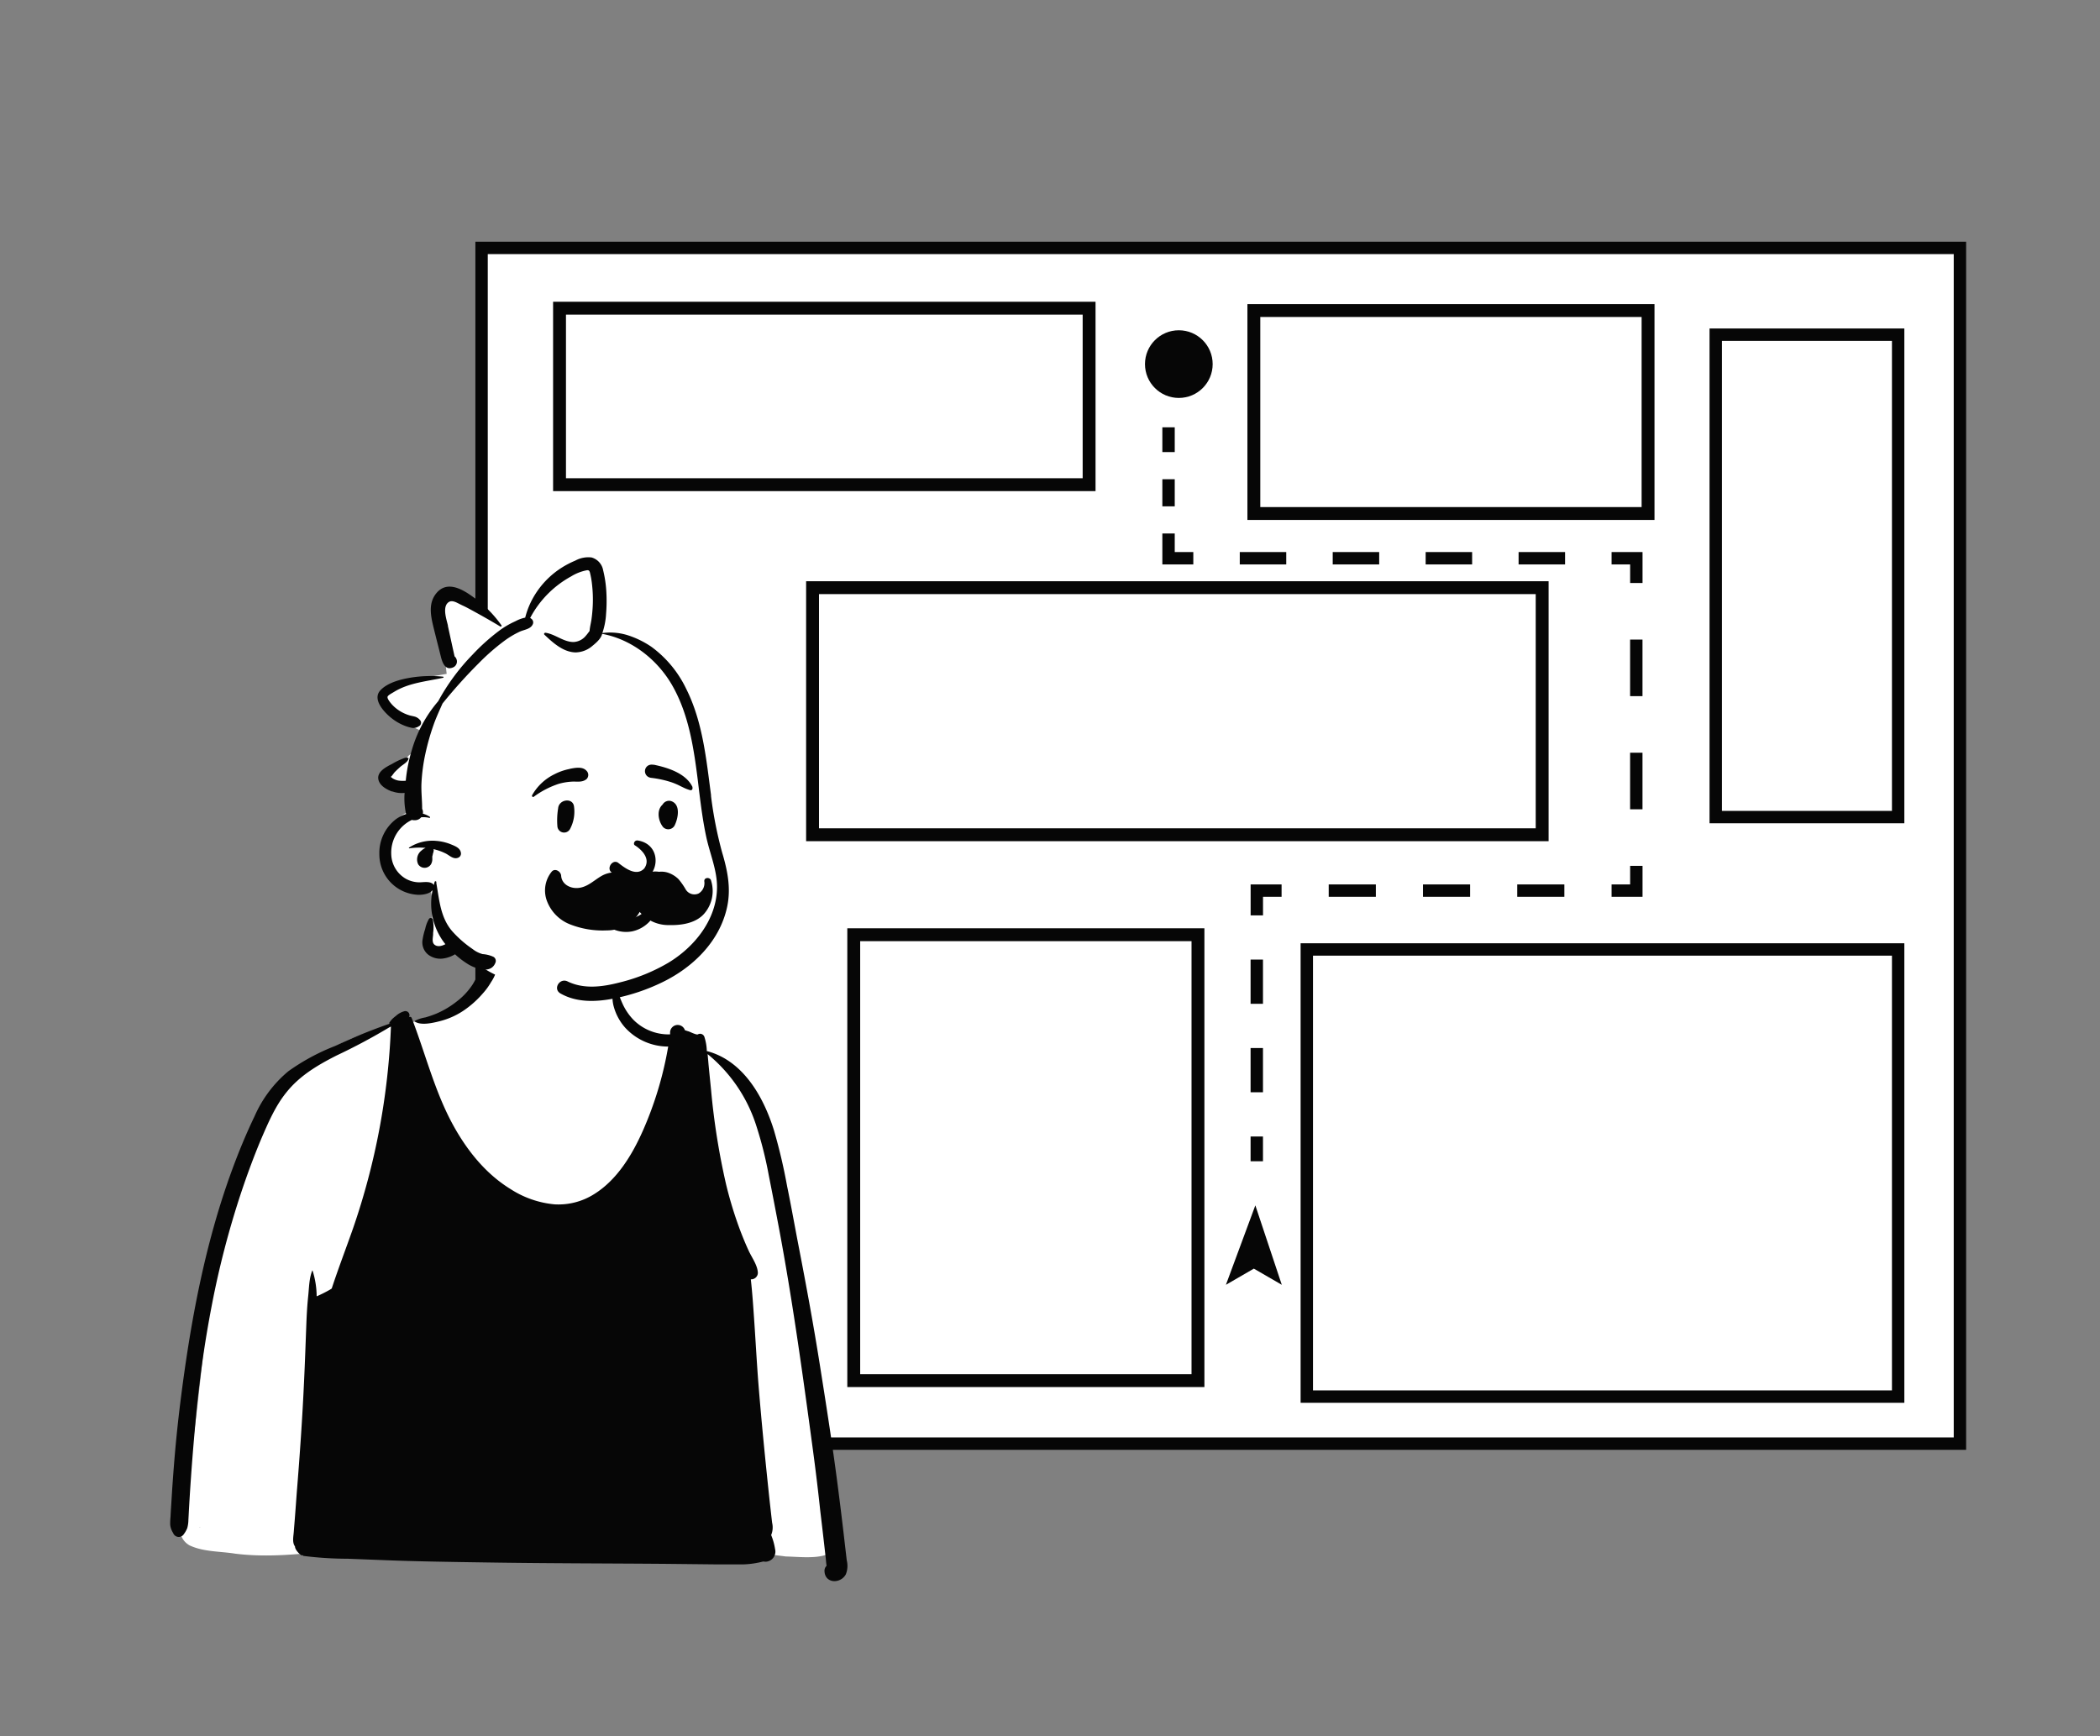 <svg id="Capa_1" data-name="Capa 1" xmlns="http://www.w3.org/2000/svg" viewBox="0 0 508.85 420.81"><rect x="0" y="0" width="508.85" height="420.81" fill="#808080" stroke="none"/><title>Mesa de trabajo 42</title><rect x="116.69" y="60.08" width="358.22" height="289.78" fill="#fff" stroke="#060606" stroke-miterlimit="10" stroke-width="3"/><g id="Introduction"><g id="variations"><g id="images"><path d="M48.53,370.22c-.28,0-.19-.08-.09-.1ZM57,376.53c8,1,16.08.08,24.07-.79,16.2-1.2,32.28,2.3,48.51,1.23,20.28-.86,40.62-2.46,60.83.24,5.59.13,14.51,1.64,12.48-7-2.66-22.26-6.23-44.4-10-66.49-3.23-12.38-3.47-33.8-12.32-42.41-1.29-1.18-5.93-5-7.16-5.52-6.1-2.27-17.1-4.05-21.64-8.86-3.67-6.23-2-14.72-7.68-19.73-5-4.09-15.94-3.22-21.3-.15-4.22,2.74-4.89,8.06-7.52,12a27.56,27.56,0,0,1-3.06,3.95c-2.12,2-9.57,4.19-11.72,4.58-12.14,2.49-18.19,4-27.73,12.1-24.95,25.47-21.41,70.52-28.31,103.83-.28,3.67-2.51,8.64,1.46,11C49.31,376.12,53.33,375.94,57,376.53Z" fill="#fff" fill-rule="evenodd"/><path d="M149,238.44a.1.1,0,0,1,.19,0,26.58,26.58,0,0,0,1.62,4.72,13.73,13.73,0,0,0,2.69,4,12,12,0,0,0,8.79,3.52h.08c0-.11,0-.22,0-.34l0-.17a1.84,1.84,0,0,1,3.59-.5l.82.27.05,0c.46.17,2,.94,2.28.73a1.1,1.1,0,0,1,1.58.64,12.46,12.46,0,0,1,.57,3.12l0,.13,0,.16c8.82,2.29,13.77,11.12,16.29,19.25a132.51,132.51,0,0,1,3.17,13.48c1,4.84,1.85,9.69,2.79,14.53,1.85,9.54,3.61,19.1,5.13,28.69l.44,2.79c1.4,8.82,2.76,17.64,3.9,26.5q.93,7.17,1.75,14.35l.3,2.56.15,1.29a5.51,5.51,0,0,1-.22,3.36c-1.23,2.33-5,2.31-5.17-.67a1.67,1.67,0,0,1,.49-1.37v-.05s0-.05,0-.06c-.11-.6-.13-1.22-.2-1.82-.15-1.28-.29-2.56-.44-3.85-.28-2.44-.56-4.88-.86-7.33Q198,359,197,351.56l-.66-4.89c-2.21-16.29-4.51-32.57-7.53-48.73-.83-4.39-1.67-8.79-2.54-13.17a94.45,94.45,0,0,0-3.13-12.31,36.79,36.79,0,0,0-11.68-17c.08.82.15,1.65.22,2.47.2,2.11.42,4.22.63,6.33A171.2,171.2,0,0,0,175.93,287a96.33,96.33,0,0,0,3.33,10.93c.66,1.76,1.37,3.49,2.16,5.2s2.14,3.48,2.22,5.36a1.61,1.61,0,0,1-1.71,1.55c.39,3.45.61,6.95.85,10.4.34,5,.61,10,1,15,.72,8.94,1.61,17.87,2.55,26.79.19,1.77.39,3.54.59,5.31l.17,1.48a4.84,4.84,0,0,1-.23,3,14.89,14.89,0,0,1,.95,3.41,2.45,2.45,0,0,1-2.32,3.05l-.58-.05a21.74,21.74,0,0,1-4.82.7c-2.11,0-4.21,0-6.32,0L161.57,379c-14.74-.12-29.48-.11-44.22-.35l-5.9-.09c-5.4-.09-10.81-.19-16.21-.38l-11.16-.43-.75,0a84.65,84.65,0,0,1-9.82-.68c-.08,0-.11-.1-.1-.17v0l-.15,0c-.08.35-1.79-1.14-1.78-2.13-.71-.93-.38-2.4-.3-3.47s.17-2.09.25-3.13c.18-2.22.33-4.45.5-6.68.73-9,1.35-18,1.76-27,.21-4.53.37-9.07.54-13.6.08-2.07.19-4.13.39-6.19l.05-.51c.23-2.08.21-4.33,1-6.29a0,0,0,0,1,.06,0,21.11,21.11,0,0,1,1,6.23l.08,0a32.44,32.44,0,0,0,3.17-1.6l.4-.26c1.6-4.88,3.45-9.68,5.15-14.53a169.77,169.77,0,0,0,9.2-49,145.3,145.3,0,0,1-13.2,7.07l-.41.21c-4.37,2.24-8.56,4.77-11.67,8.65C66.73,268,65,272.07,63.3,276c-1.79,4.27-3.39,8.6-4.86,13a216,216,0,0,0-7.09,27.19,275.34,275.34,0,0,0-3.89,27.42c-.43,4.7-.83,9.4-1.16,14.11q-.25,3.57-.46,7.15c-.07,1.16-.12,2.32-.19,3.47a7.77,7.77,0,0,1-.28,2,6.58,6.58,0,0,1-.81,1.44,1.45,1.45,0,0,1-2.48,0l-.23-.43a4.6,4.6,0,0,1-.61-1.84,15.66,15.66,0,0,1,.08-1.93c.06-1.29.15-2.58.23-3.86q.24-4.07.56-8.12.63-8.13,1.65-16.22c2.39-18.94,5.85-37.79,12.44-55.76,1.63-4.45,3.45-8.86,5.5-13.13a29.71,29.71,0,0,1,8.15-10.86A51.52,51.52,0,0,1,81,253.57l.49-.21A128.27,128.27,0,0,1,94.69,248a1.35,1.35,0,0,0-.29.05c-.1,0-.16-.09-.09-.16A8.57,8.57,0,0,1,95,247a8.39,8.39,0,0,1,.63-.56l.32-.25a4.82,4.82,0,0,1,1.9-1.08,1,1,0,0,1,1.24,1.43.41.41,0,0,1,.65.13c3.37,8.7,5.59,17.91,10.13,26.13,3.35,6.07,7.84,11.68,13.81,15.35a23.59,23.59,0,0,0,10.66,3.72,16.16,16.16,0,0,0,9.57-2.44c5.6-3.46,9.26-9.53,11.87-15.42a86.18,86.18,0,0,0,6.13-20.38,14.12,14.12,0,0,1-10.38-4.53,12.76,12.76,0,0,1-2.84-5.25A8.8,8.8,0,0,1,149,238.44Zm-32-5.09a1.87,1.87,0,0,1,2.34-.76,1.9,1.9,0,0,1,1.08,2.21A9.84,9.84,0,0,1,119,238a16.12,16.12,0,0,1-2,2.75A23.6,23.6,0,0,1,112.2,245a18.5,18.5,0,0,1-5.91,2.55l-.49.12c-1.62.37-3.93.79-5.28-.09a.1.1,0,0,1,0-.17,8.31,8.31,0,0,1,2.55-.84,25.51,25.51,0,0,0,2.71-.94,21.71,21.71,0,0,0,4.86-2.9,16.58,16.58,0,0,0,3.91-4.19,26.31,26.31,0,0,0,1.33-2.52C116.29,235.14,116.5,234.18,117,233.35Z" fill="#060606" fill-rule="evenodd"/><path d="M176,212.53c-3.57-16.19-4.26-34-13.68-48.1-4.12-5.77-10.74-13.28-18.46-10.91.31-3.41.62-6.83.89-10.25.16-2,.89-4.55-.76-6.06-2.73-2.2-7.25,1.17-9.36,3.06-4.57,4.38-6.37,8.63-12.39,11.55-2.41-1.72-4.77-3.52-7.22-5.2s-6.06-4.47-8.65-1.32c-2.2,2.66-.79,6.87.08,9.81.44,1.5.88,3.14,1.5,4.68,0,1.18.15,2.35.28,3.52-4.46.79-9,1.46-13.31,3-2.32,1.26-2.12,4.12-.47,5.83a25.69,25.69,0,0,0,9,5.51,9.25,9.25,0,0,1-4,5.15,2.43,2.43,0,0,0-1.11,1.6,13,13,0,0,1-3.06,1,2.55,2.55,0,0,0-1.76,3.1c1,3,4.38,1.3,6.6,1.09a15.09,15.09,0,0,0,1.07,6.3c-5.16,1.35-9.62,6.29-8.43,11.84,1.08,5.32,6.82,6.94,11.35,8.15.35.2.35.4.46.9a19.63,19.63,0,0,1-1.07,10.5,2.39,2.39,0,0,0,.87,2.54c3.69,2.36,4.92-4.81,9.13-.25-.31,0-1.09-.44-1,.13,5.46,9.59,21.6,10.18,31.48,10.42,1.19.58,2.56.25,3.91-.12,1.3-.07,2.59-.17,3.88-.3,2.36-.42,6.5.08,6.65-3.24a31.42,31.42,0,0,0,14.88-12A14.21,14.21,0,0,0,176,212.53Z" fill="#fff" fill-rule="evenodd"/><path d="M139.08,136l.35-.15a6.54,6.54,0,0,1,3.91-.75,3.94,3.94,0,0,1,2.81,3.11,28.29,28.29,0,0,1,.77,5.18,38.2,38.2,0,0,1-.06,5.35,17.23,17.23,0,0,1-.9,4.67.09.09,0,0,1,.08,0,14.26,14.26,0,0,1,6.29.61,22.3,22.3,0,0,1,5.51,2.73,27.14,27.14,0,0,1,8.45,10.22c4,8,4.84,17,6,25.71l0,.26A96,96,0,0,0,175,206.67l.23.78c1.17,4.13,1.88,8.16.94,12.44-1.82,8.28-8.23,14.53-15.65,18.14a48,48,0,0,1-12,4c-4.24.81-8.83.94-12.7-1.26-1.92-1.08-.23-3.86,1.71-2.92,4,1.95,8.53,1.31,12.69.23A43.63,43.63,0,0,0,162,233.29c6.28-3.8,11.57-10.36,11.74-18,.1-4.28-1.74-8.38-2.62-12.52-.78-3.65-1.26-7.35-1.72-11.05l-.33-2.75c-1-7.89-2.21-16-6.26-23-3.58-6.15-9.73-11-16.81-12.34q-.07,0-.09-.06c-.22,1.17-1.51,2.26-2.33,2.93a6.4,6.4,0,0,1-4.11,1.61c-3-.06-5.51-2.36-7.54-4.28-.23-.22,0-.52.28-.48,2.35.35,4.38,2.27,6.79,2.24a4.09,4.09,0,0,0,3-1.57c.3-.33.57-.73.86-1.1.07-1,.34-1.92.47-2.88s.21-1.81.27-2.71a32.15,32.15,0,0,0-.13-5.55,20.69,20.69,0,0,0-.37-2.36l-.08-.36c-.11-.48-.18-.92-.76-.87a11.25,11.25,0,0,0-3.87,1.5,24.53,24.53,0,0,0-9.93,10.08,1.71,1.71,0,0,1,.42.3,1.1,1.1,0,0,1,.28,1.06c-.47,1.38-2.14,1.42-3.32,2a21.42,21.42,0,0,0-3.62,2.17,52.78,52.78,0,0,0-6.27,5.49c-3.08,3.07-6,6.34-8.72,9.7l-.59,1.32c-.58,1.31-1.16,2.63-1.63,4a57.56,57.56,0,0,0-1.93,6.82,44.18,44.18,0,0,0-.95,7.07c-.11,2.11.17,4.23.16,6.33a1.71,1.71,0,0,1,.17,1.16,6,6,0,0,1,1.7.77.14.14,0,0,1-.11.25,6.35,6.35,0,0,0-2-.14,1.94,1.94,0,0,1-1.49.71h-.24a1.81,1.81,0,0,1-.51-.08,8.8,8.8,0,0,0-5,8.47A7.05,7.05,0,0,0,98.4,213a6.86,6.86,0,0,0,3.16.83c1.07,0,2.47-.31,3.35.39a.69.69,0,0,1,.2.3c.06-.26.12-.52.2-.78s.38-.21.42,0l0,.29c.73,4.14,1,8.4,3.9,11.71a26.77,26.77,0,0,0,4.7,4.13l.28.2a6.71,6.71,0,0,0,2.35,1.16,7.29,7.29,0,0,1,2.63.67,1.14,1.14,0,0,1,.51,1.26c-1,3-4.81,1.67-6.75.47a20.74,20.74,0,0,1-3.09-2.36,7.59,7.59,0,0,1-2.72,1,4.87,4.87,0,0,1-3.82-.94,3.81,3.81,0,0,1-1.32-3.64,15.93,15.93,0,0,1,.47-2.07l.17-.55a8.15,8.15,0,0,1,.89-2.35.52.52,0,0,1,.94.12,9.71,9.71,0,0,1,.08,3.23v.24c0,.8-.39,2,.31,2.61s1.76.39,2.66-.1l-.27-.34a15.78,15.78,0,0,1-2.83-12.76c-.75,1-2.7,1.2-3.73,1.12A9.81,9.81,0,0,1,91.92,207a10.27,10.27,0,0,1,4.13-8.55,8.31,8.31,0,0,1,2.35-1.16,17.45,17.45,0,0,1-.36-5.13,6.62,6.62,0,0,1-2.91-.34l-.13,0c-1.36-.49-3.08-1.46-3.33-3-.31-1.87,2-3,3.34-3.69a17.26,17.26,0,0,1,1.93-1l.2-.08c.58-.22,1.25-.63,1.84-.31a.11.11,0,0,1,0,.12c-.11.81-1.45,1.5-2,2s-.89.81-1.31,1.24c-.28.28-.69,1-1,1.18.16.08.36.29.5.37a4.06,4.06,0,0,0,1.22.49,7.33,7.33,0,0,0,1.93.07,37.91,37.91,0,0,1,1.5-7.53,31.48,31.48,0,0,1,6.37-11.75,50.91,50.91,0,0,1,8.28-11.24,49.6,49.6,0,0,1,6.71-6,20.73,20.73,0,0,1,3.42-2l.4-.19a8.58,8.58,0,0,1,2.26-.82A19.69,19.69,0,0,1,129.7,144a20.68,20.68,0,0,1,5.76-6A21.78,21.78,0,0,1,139.08,136ZM99.14,205.4a10.38,10.38,0,0,1,6.61-1.61,12,12,0,0,1,3.35.77l.44.18c1,.41,2.13.92,2.16,2.16a1.08,1.08,0,0,1-.78,1c-1.07.37-1.93-.52-2.81-1a12.86,12.86,0,0,0-2.81-1.05l-.28-.07a.65.65,0,0,1,.07.34,3.34,3.34,0,0,1-.19.77,4.13,4.13,0,0,1-.15.65c0,.17,0,.34,0,.51a2.5,2.5,0,0,1-.31,1.39,1.83,1.83,0,0,1-3.12,0,2.72,2.72,0,0,1,.81-3.31,3.58,3.58,0,0,1,1-.65,17.25,17.25,0,0,0-3.93.11C99.07,205.64,99.05,205.46,99.14,205.4Zm.12-41.13a30,30,0,0,1,8.09-.28c.14,0,.2.24,0,.27-4.06.9-8.28,1.2-11.9,3.44l-.17.1c-.35.22-1.18.64-1.35,1s.35,1.07.6,1.4a8.76,8.76,0,0,0,2.09,1.94,9.56,9.56,0,0,0,2.69,1.25c.46.12.94.19,1.39.34a2.65,2.65,0,0,1,1.07.77.94.94,0,0,1-.18,1.45l-.14.08a2.23,2.23,0,0,1-1.8.33,9.83,9.83,0,0,1-1.84-.58,12.48,12.48,0,0,1-3-1.79l-.14-.11c-1.64-1.36-4.42-4.32-2.59-6.48C93.73,165.52,96.9,164.67,99.26,164.27Zm6.52-20.56c2.54-3,6.13-1,8.68.84a28.6,28.6,0,0,1,7.05,7c.12.17-.12.39-.29.28q-3.19-1.92-6.48-3.71c-.9-.49-1.8-1-2.72-1.41l-.49-.24c-.77-.38-1.87-1.07-2.69-.62-1.77,1-.68,4.16-.31,5.71l0,.14,1.11,5.09h0l.51,2.29h0a1.39,1.39,0,0,1,.43.59,1.56,1.56,0,0,1-.64,2c-2,1-2.73-1-3.12-2.55-.31-1.26-.63-2.51-.95-3.77l-.52-2.07C104.58,150.06,103.44,146.48,105.78,143.71Z" fill="#060606" fill-rule="evenodd"/><path d="M148.68,225.24a8.6,8.6,0,0,1-3.62-2.78,1.65,1.65,0,0,1-.33-1.29,1.89,1.89,0,0,1,.72-1.18,1.78,1.78,0,0,1,1.31-.35,1.63,1.63,0,0,1,1.1.73l.07.09a5.64,5.64,0,0,0,2.08,1.75,4.73,4.73,0,0,0,2.58.46,6.93,6.93,0,0,0,4.21-2.42l.48-.49a.73.73,0,0,1,.39-.31.9.9,0,0,1,.54,0,.82.82,0,0,1,.57.85,5.47,5.47,0,0,1-1.79,3.43,8,8,0,0,1-3.9,2,7.81,7.81,0,0,1-4.41-.49Zm5.12-20.4c1.59,1,4,3.23,2.31,5.63-2,2.12-4.93-.31-6.37-1.41-1.33-.85-2.82,1.34-1.59,2.34,10.36,7.67,14.56-6.31,6.45-7.7C153.71,203.54,153.38,204.54,153.8,204.84Zm-18.56-8.93c.17-2.19,3.5-2.68,3.84-.52a8.94,8.94,0,0,1-.93,5.47,1.63,1.63,0,0,1-3.09-.63A17.76,17.76,0,0,1,135.24,195.91Zm25.36-1a1.8,1.8,0,0,1,1.94-.79c2.51.74,1.77,4.3.89,6a1.75,1.75,0,0,1-2.73.35c-1.14-1.35-1.69-4-.24-5.39Zm-22.49-8.6.4-.07c1.23-.22,2.75-.42,3.62.57a1.42,1.42,0,0,1,0,2c-1.09.88-2.29.54-3.6.62a14.63,14.63,0,0,0-3.14.53,21.44,21.44,0,0,0-6.06,3.14c-.26.17-.52-.15-.39-.39a12.52,12.52,0,0,1,5.46-5.1A13.62,13.62,0,0,1,138.11,186.34Zm20.2-1,.31.06c3.3.7,7.59,2.08,9.16,5.32.06.46,0,.56-.06.62l0,0a.38.38,0,0,1-.27.2l-.17,0a9.7,9.7,0,0,1-1.83-.72l-.6-.29a16.5,16.5,0,0,0-2.12-.91,25.16,25.16,0,0,0-4.85-1.07,1.92,1.92,0,0,1-1-.37,1.62,1.62,0,0,1-.38-2.07,1.58,1.58,0,0,1,.77-.66A1.8,1.8,0,0,1,158.31,185.35Z" fill="#060606" fill-rule="evenodd"/><path d="M172.3,213.37c-.28-.85-1.73-.77-1.64.22a2.91,2.91,0,0,1-1.37,2.94,2.46,2.46,0,0,1-3.11-.93,16.49,16.49,0,0,0-1.77-2.54,6.7,6.7,0,0,0-2.5-1.55,5.12,5.12,0,0,0-2.22-.23,5.43,5.43,0,0,0-5.09,1.95l-.21.29c-.11-.16-.23-.31-.35-.46a1,1,0,0,0-1.09-.37,6.63,6.63,0,0,0-7.29-.35c-1.88,1.11-3.43,2.75-5.74,2.87-1.83.1-3.82-.94-3.95-3-.07-1-1.49-1.92-2.3-.95a7.22,7.22,0,0,0-1.09,7.22,9.77,9.77,0,0,0,5.53,5.53,21.54,21.54,0,0,0,8.92,1.47,9.26,9.26,0,0,0,7.43-3.64A8.6,8.6,0,0,0,155,221a9.16,9.16,0,0,0,7.21,3.19c2.89.07,6.3-.43,8.35-2.68a8.36,8.36,0,0,0,1.72-8.15" fill="#060606" fill-rule="evenodd"/></g></g></g><rect x="415.74" y="81.11" width="44.2" height="116.91" fill="#fff" stroke="#060606" stroke-miterlimit="10" stroke-width="3"/><rect x="316.65" y="230.1" width="143.29" height="108.36" fill="#fff" stroke="#060606" stroke-miterlimit="10" stroke-width="3"/><rect x="206.87" y="226.53" width="83.41" height="108.06" fill="#fff" stroke="#060606" stroke-miterlimit="10" stroke-width="3.12"/><rect x="135.58" y="74.69" width="128.32" height="42.77" fill="#fff" stroke="#060606" stroke-miterlimit="10" stroke-width="3.12"/><rect x="196.89" y="142.42" width="176.79" height="59.88" fill="#fff" stroke="#060606" stroke-miterlimit="10" stroke-width="3.12"/><rect x="303.82" y="75.26" width="95.52" height="49.19" fill="#fff" stroke="#060606" stroke-miterlimit="10" stroke-width="3.12"/><circle cx="285.64" cy="88.24" r="8.2" fill="#060606"/><polygon points="304.18 292.12 297.05 311.37 303.82 307.45 310.59 311.37 304.18 292.12" fill="#060606" fill-rule="evenodd"/><line x1="304.53" y1="281.43" x2="304.53" y2="275.43" fill="none" stroke="#060606" stroke-miterlimit="10" stroke-width="3"/><line x1="304.53" y1="264.71" x2="304.53" y2="227.2" fill="none" stroke="#060606" stroke-miterlimit="10" stroke-width="3" stroke-dasharray="10.72 10.72"/><polyline points="304.54 221.84 304.54 215.84 310.54 215.84" fill="none" stroke="#060606" stroke-miterlimit="10" stroke-width="3"/><line x1="321.96" y1="215.84" x2="384.78" y2="215.84" fill="none" stroke="#060606" stroke-miterlimit="10" stroke-width="3" stroke-dasharray="11.42 11.42"/><polyline points="390.5 215.84 396.5 215.84 396.5 209.84" fill="none" stroke="#060606" stroke-miterlimit="10" stroke-width="3"/><line x1="396.49" y1="196.13" x2="396.49" y2="148.14" fill="none" stroke="#060606" stroke-miterlimit="10" stroke-width="3" stroke-dasharray="13.71 13.71"/><polyline points="396.5 141.29 396.5 135.29 390.5 135.29" fill="none" stroke="#060606" stroke-miterlimit="10" stroke-width="3"/><line x1="379.23" y1="135.29" x2="294.78" y2="135.29" fill="none" stroke="#060606" stroke-miterlimit="10" stroke-width="3" stroke-dasharray="11.26 11.26"/><polyline points="289.15 135.29 283.15 135.29 283.15 129.29" fill="none" stroke="#060606" stroke-miterlimit="10" stroke-width="3"/><line x1="283.15" y1="122.71" x2="283.15" y2="112.85" fill="none" stroke="#060606" stroke-miterlimit="10" stroke-width="3" stroke-dasharray="6.57 6.57"/><line x1="283.15" y1="109.56" x2="283.15" y2="103.56" fill="none" stroke="#060606" stroke-miterlimit="10" stroke-width="3"/></svg>